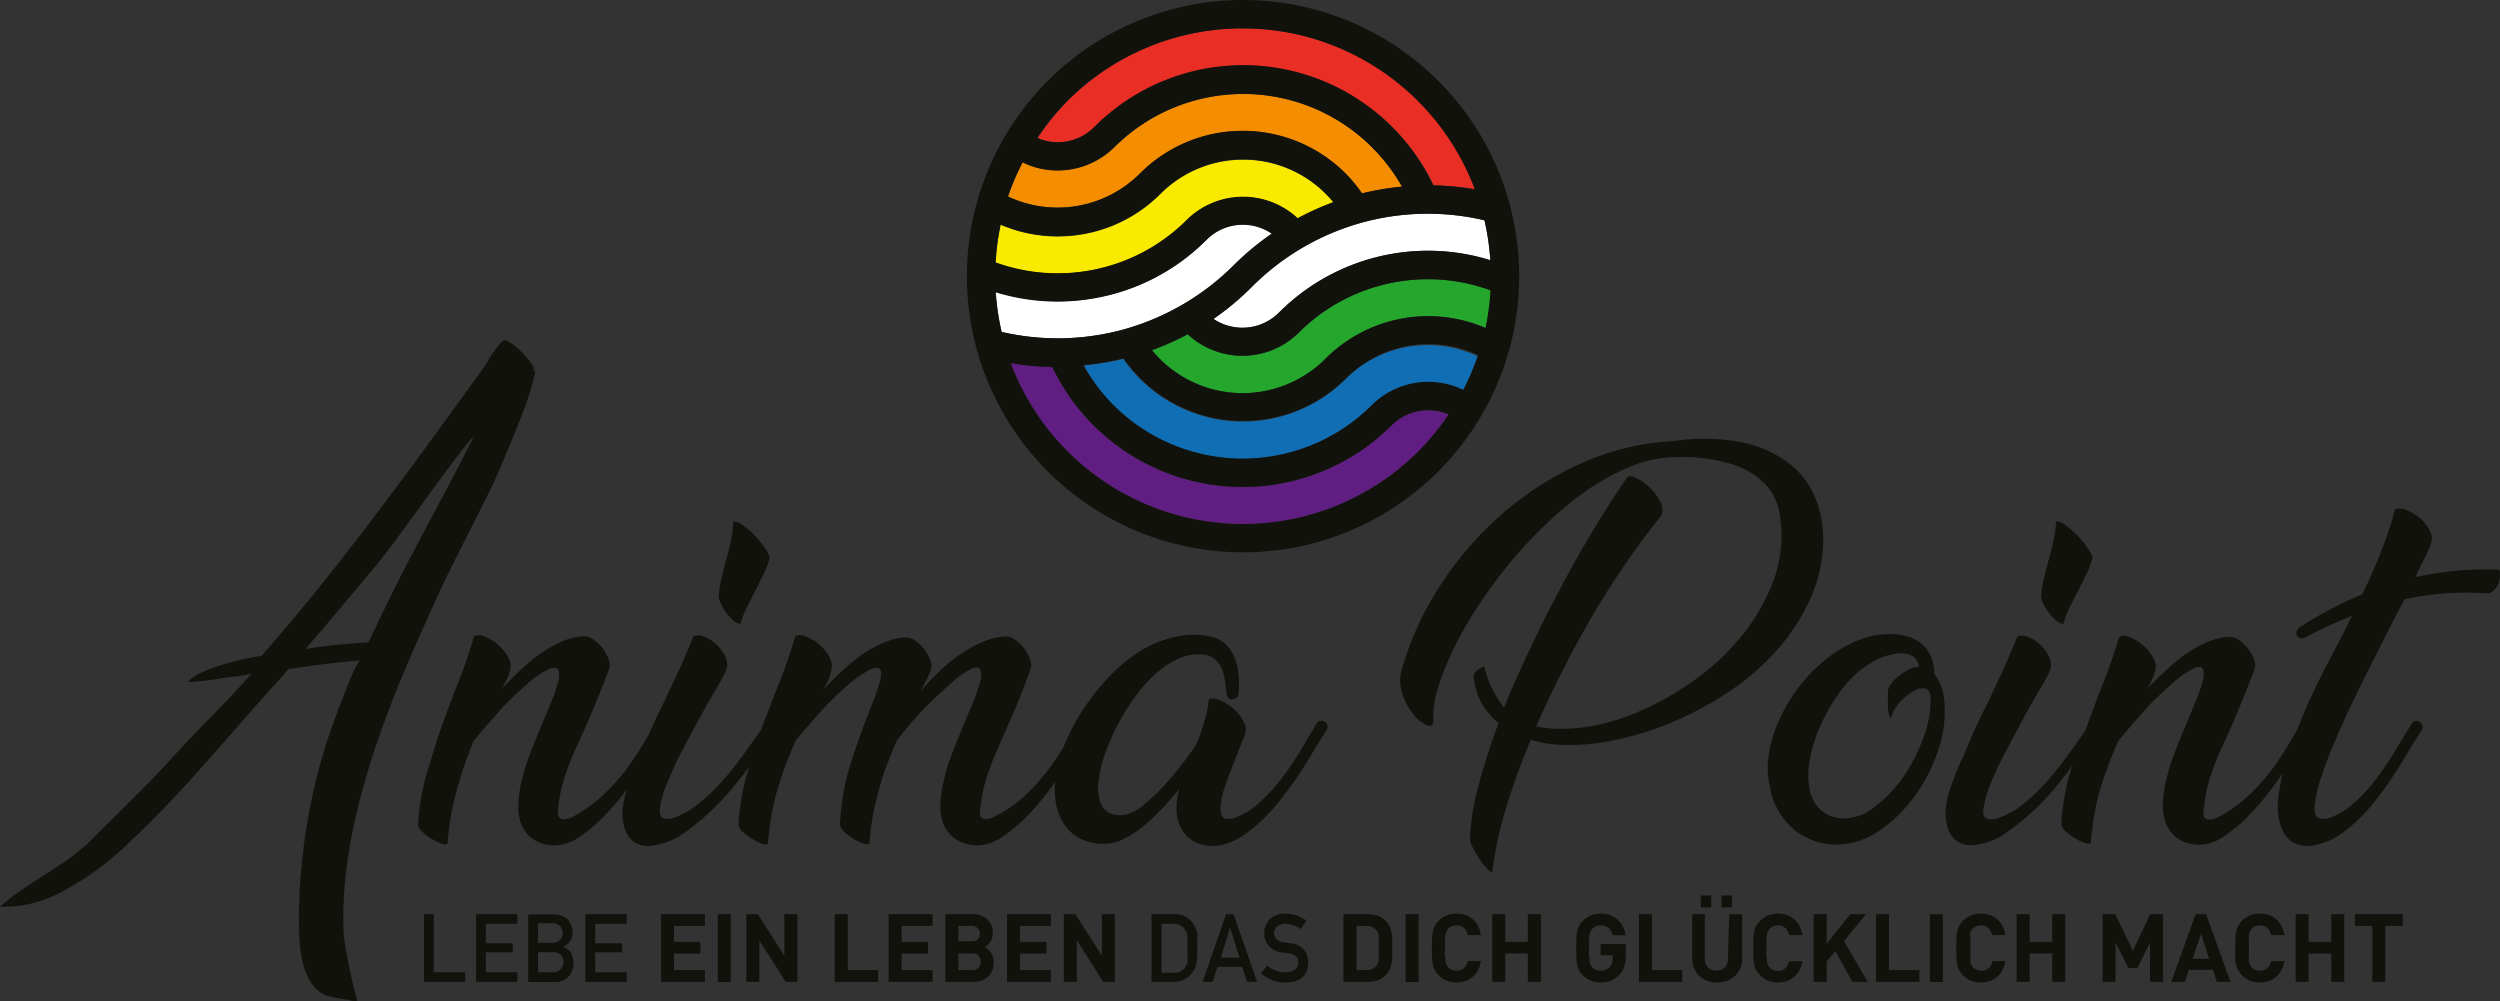 <svg xmlns="http://www.w3.org/2000/svg" viewBox="0 0 249.67 100"><rect x="0" y="0" width="249.67" height="100" fill="#333333" stroke="none"/><defs><style>.cls-1{fill:#faea00;}.cls-2{fill:#fff;}.cls-3{fill:#611e82;}.cls-4{fill:#f48e00;}.cls-5{fill:#e92f25;}.cls-6{fill:#106eb4;}.cls-7{fill:#25a62d;}.cls-8{fill:#12120d;}</style></defs><g id="Ebene_2" data-name="Ebene 2"><g id="Ebene_1-2" data-name="Ebene 1"><path class="cls-1" d="M109,27a18.13,18.13,0,0,0,9.53-5,8,8,0,0,1,11.08-.17,27.25,27.25,0,0,1,3.57-1.61c-.24-.29-.5-.58-.77-.85a11.67,11.67,0,0,0-16.51,0,14.47,14.47,0,0,1-10.26,4.25,14.36,14.36,0,0,1-5.7-1.17,25.2,25.2,0,0,0-.5,3.79A18.17,18.17,0,0,0,109,27Z"/><path class="cls-2" d="M111.85,33a25.05,25.05,0,0,0,11.38-6.54,27.16,27.16,0,0,1,3.8-3.15,5.11,5.11,0,0,0-6.52.61,20.86,20.86,0,0,1-11,5.8,21.14,21.14,0,0,1-3.88.36,21,21,0,0,1-6.18-.93,25.21,25.21,0,0,0,.59,4A24.91,24.91,0,0,0,111.85,33Z"/><path class="cls-3" d="M139,42.46a21.06,21.06,0,0,1-33.92-5.81,26.26,26.26,0,0,1-4.15-.39,24.78,24.78,0,0,0,40.7,8.83,26.06,26.06,0,0,0,3.05-3.7A5.15,5.15,0,0,0,139,42.46Z"/><path class="cls-4" d="M113.88,17.33a14.5,14.5,0,0,1,20.51,0,14.2,14.2,0,0,1,1.65,2,28,28,0,0,1,4-.68,18.56,18.56,0,0,0-3-3.93,18.22,18.22,0,0,0-25.75,0A8,8,0,0,1,105.62,17a7.8,7.8,0,0,1-3.49-.81,24,24,0,0,0-1.45,3.43A11.65,11.65,0,0,0,113.88,17.33Z"/><path class="cls-5" d="M124.13,2.83a24.58,24.58,0,0,0-17.5,7.25,24.88,24.88,0,0,0-3,3.7,5.15,5.15,0,0,0,5.68-1.08,21.06,21.06,0,0,1,33.87,5.81,28.29,28.29,0,0,1,4.2.4,24.79,24.79,0,0,0-23.2-16.08Z"/><path class="cls-2" d="M136.43,22.12A25,25,0,0,0,125,28.67a27.13,27.13,0,0,1-3.84,3.18,5.18,5.18,0,0,0,6.56-.64A21,21,0,0,1,148.84,26a25.21,25.21,0,0,0-.59-4A24.87,24.87,0,0,0,136.43,22.12Z"/><path class="cls-6" d="M134.39,37.84a14.51,14.51,0,0,1-22.21-2,28.23,28.23,0,0,1-4,.67,17.92,17.92,0,0,0,3,4,18.25,18.25,0,0,0,25.79,0,8,8,0,0,1,9.13-1.52,23.86,23.86,0,0,0,1.45-3.42A11.65,11.65,0,0,0,134.39,37.84Z"/><path class="cls-7" d="M139.29,28.19a18.13,18.13,0,0,0-9.53,5,8,8,0,0,1-11.12.19,27.32,27.32,0,0,1-3.58,1.6c.25.3.51.59.79.87a11.71,11.71,0,0,0,16.54,0,14.47,14.47,0,0,1,16-3.08,25.16,25.16,0,0,0,.5-3.8A18.27,18.27,0,0,0,139.29,28.19Z"/><path class="cls-8" d="M124.13,0a27.58,27.58,0,1,0,27.59,27.58A27.58,27.58,0,0,0,124.13,0Zm-22,16.22a7.8,7.8,0,0,0,3.49.81,8,8,0,0,0,5.64-2.33,18.22,18.22,0,0,1,25.75,0,18.56,18.56,0,0,1,3,3.93,28,28,0,0,0-4,.68,14.2,14.2,0,0,0-1.65-2,14.5,14.5,0,0,0-20.51,0,11.65,11.65,0,0,1-13.2,2.32A24,24,0,0,1,102.13,16.22Zm-2.21,6.19a14.36,14.36,0,0,0,5.7,1.17,14.47,14.47,0,0,0,10.26-4.25,11.67,11.67,0,0,1,16.51,0c.27.27.53.56.77.85a27.25,27.25,0,0,0-3.57,1.61,8,8,0,0,0-11.08.17A18.23,18.23,0,0,1,99.42,26.2,25.2,25.2,0,0,1,99.92,22.41Zm-.49,6.78a21,21,0,0,0,6.18.93,21.14,21.14,0,0,0,3.88-.36,20.86,20.86,0,0,0,11-5.8,5.11,5.11,0,0,1,6.52-.61,27.16,27.16,0,0,0-3.8,3.15A25.05,25.05,0,0,1,111.85,33a24.91,24.91,0,0,1-11.83.15A25.21,25.21,0,0,1,99.43,29.19Zm42.21,15.9a24.77,24.77,0,0,1-40.7-8.83,26.26,26.26,0,0,0,4.15.39A21.07,21.07,0,0,0,139,42.46a5.15,5.15,0,0,1,5.68-1.07A26.06,26.06,0,0,1,141.64,45.09Zm4.5-6.15A8,8,0,0,0,137,40.46a18.25,18.25,0,0,1-25.79,0,17.92,17.92,0,0,1-3-4,28.23,28.23,0,0,0,4-.67,14.54,14.54,0,0,0,22.21,2,11.65,11.65,0,0,1,13.2-2.32A23.86,23.86,0,0,1,146.14,38.94Zm2.21-6.18a14.47,14.47,0,0,0-16,3.08,11.71,11.71,0,0,1-16.54,0c-.28-.28-.54-.57-.79-.87a27.32,27.32,0,0,0,3.58-1.6,8,8,0,0,0,11.12-.19A18.26,18.26,0,0,1,148.85,29,25.16,25.16,0,0,1,148.35,32.76Zm.49-6.78a21,21,0,0,0-21.08,5.23,5.18,5.18,0,0,1-6.56.64A27.13,27.13,0,0,0,125,28.67,24.74,24.74,0,0,1,148.25,22,25.21,25.21,0,0,1,148.84,26Zm-5.71-7.47a21,21,0,0,0-33.87-5.81,5.15,5.15,0,0,1-5.68,1.08,24.88,24.88,0,0,1,3-3.7,24.77,24.77,0,0,1,40.7,8.83A28.29,28.29,0,0,0,143.13,18.51Z"/><path class="cls-8" d="M44.23,58.39c1.06-2.31,4.53-8.89,5.44-11s1.69-4,2.37-5.74a31.64,31.64,0,0,0,1.41-4.41c0-.12,0-.19-.17-.21.07-.19,0-.46-.28-.82a10.14,10.14,0,0,0-.94-1.09A6.73,6.73,0,0,0,51,34.24c-.36-.24-.62-.31-.8-.2a11.51,11.51,0,0,0-1.73,2.44L45.93,40q-2.53,3.49-5.11,7c-4.71,6.35-9.47,12.55-14.68,18.48,0,0-1.51.26-2.14.42-1.3.33-4.42,1.12-5.26,2.23a28.41,28.41,0,0,0,3.87-.48,17,17,0,0,0,2.48-.35c-2.25,2.61-5.51,5.72-7.74,8.2-2.6,2.89-5.42,5.54-8.15,8.3S2.84,88,0,90.55a12,12,0,0,0,5.84-1.31A29.5,29.5,0,0,0,13.05,84c5-4.68,9.34-10,13.91-15.1.31-.33.61-.67.91-1s.61-.7.91-1.06c2.3-.38,4.7-.67,7.21-.89-.52,0-3.23,7.69-3.42,8.34a59.71,59.71,0,0,0-2.72,17.44c0,1.9.07,4.52,1.09,6.21,1.12,1.86,2.39,1.56,4.16,2a.82.82,0,0,0,.58,0,59.81,59.81,0,0,1-1.32-6.22c-.65-9.3,3.09-20,6.77-28.44Q42.63,61.84,44.23,58.39Zm-7.42,5.75c-1.06.07-2.1.15-3.14.25s-2.09.24-3.16.43q3.61-4.2,7.13-8.46C40,53.52,44.88,46.3,47.36,43.49c-1.38,2.83-5.24,10-6.62,12.65S38.05,61.48,36.81,64.14Z"/><path class="cls-8" d="M72.51,61.19a4.46,4.46,0,0,0,.73.77,1.38,1.38,0,0,0,.72.37,8.27,8.27,0,0,1,.63-1.66c.27-.55.56-1.11.85-1.68s.57-1.12.83-1.66a9,9,0,0,0,.6-1.6,2.21,2.21,0,0,0-.41-.89,8.87,8.87,0,0,0-1-1.27,9.33,9.33,0,0,0-1.23-1.08,1.56,1.56,0,0,0-1-.41A11.75,11.75,0,0,1,73,54c-.16.67-.32,1.35-.5,2s-.34,1.3-.48,1.91a10.22,10.22,0,0,0-.25,1.62,1.75,1.75,0,0,0,.23.77A6.07,6.07,0,0,0,72.51,61.19Z"/><path class="cls-8" d="M132.33,72.09a.64.64,0,0,0-.44-.1.44.44,0,0,0-.37.23c-.5.83-1.05,1.74-1.64,2.74a31.3,31.3,0,0,1-1.95,2.86,17.32,17.32,0,0,1-2.29,2.45,6.92,6.92,0,0,1-2.63,1.5h-.5a.59.59,0,0,1-.56-.5,3.3,3.3,0,0,1,0-1.18,9.16,9.16,0,0,1,.41-1.62c.21-.6.43-1.2.67-1.81s.47-1.2.7-1.79l.61-1.49a1.77,1.77,0,0,0-.17-1.37,4.28,4.28,0,0,0-1-1.25,4.92,4.92,0,0,0-1.33-.83,1.37,1.37,0,0,0-1.12-.08,11.14,11.14,0,0,1-.39,2c-.21.75-.47,1.52-.77,2.33-.36.58-.83,1.26-1.41,2a26.53,26.53,0,0,1-1.85,2.22,18.29,18.29,0,0,1-1.93,1.85,4.5,4.5,0,0,1-1.62,1,2.63,2.63,0,0,1-2.08-.13,2.14,2.14,0,0,1-.87-1.31,5.08,5.08,0,0,1-.08-1.84,10.4,10.4,0,0,1,.33-1.71,18,18,0,0,1,.81-2.26,23.32,23.32,0,0,1,2.8-4.82,13.89,13.89,0,0,1,1.87-2,8.69,8.69,0,0,1,2.1-1.37,5,5,0,0,1,2.26-.46,2.24,2.24,0,0,1,1.46.5,2.71,2.71,0,0,1,.72,1.06,4.77,4.77,0,0,1,.29,1.24,9,9,0,0,0,.15,1.06.68.68,0,0,0,.16.5.5.5,0,0,0,.4.15.9.9,0,0,0,.44-.19.57.57,0,0,0,.2-.46,11.53,11.53,0,0,0,0-1.76,6.2,6.2,0,0,0-.37-1.66,4.13,4.13,0,0,0-.81-1.33,2.89,2.89,0,0,0-1.35-.81,7.65,7.65,0,0,0-3.74-.06A11.46,11.46,0,0,0,113.89,65a16.36,16.36,0,0,0-3.15,2.62,22.82,22.82,0,0,0-2.6,3.28,20,20,0,0,0-1.83,3.47,1.59,1.59,0,0,0-.07.2c-.24.39-.49.77-.76,1.17a19.84,19.84,0,0,1-3.28,3.86,12.32,12.32,0,0,1-3,2,1.84,1.84,0,0,1-.72.21.66.66,0,0,1-.42-.12.59.59,0,0,1-.19-.29,1.92,1.92,0,0,1,0-.3A15.54,15.54,0,0,1,98.42,78,26.28,26.28,0,0,1,99.5,75.1L101,71.66q.86-1.93,1.89-4.76a1.34,1.34,0,0,0,0-1,4,4,0,0,0-1.52-2,1.66,1.66,0,0,0-.93-.35,7.1,7.1,0,0,0-2.31.56,12.11,12.11,0,0,0-2.22,1.22A17.29,17.29,0,0,0,93.86,67c-.67.64-1.29,1.29-1.87,2,.16-.36.33-.71.49-1a10.9,10.9,0,0,0,.46-1,1.5,1.5,0,0,0,0-1,4,4,0,0,0-1.52-2,1.7,1.7,0,0,0-1-.35,6.64,6.64,0,0,0-2.2.54,11.45,11.45,0,0,0-2.12,1.18,20.07,20.07,0,0,0-2,1.64c-.66.61-1.28,1.23-1.86,1.87l.45-.87A4.43,4.43,0,0,0,83,67a1.73,1.73,0,0,0-.16-1.37,4.24,4.24,0,0,0-1-1.24,4.44,4.44,0,0,0-1.31-.81,1.34,1.34,0,0,0-1.1-.06c-.47,1.57-1,3.14-1.62,4.69S76.59,71.34,76,72.9v0l-1.72,2.41q-1,1.41-2.16,2.7a18.09,18.09,0,0,1-2.43,2.3A8,8,0,0,1,67,81.77h-.46c-.5,0-.71-.36-.64-1a9.84,9.84,0,0,1,.66-2.39A31.71,31.71,0,0,1,68,75.21c.61-1.17,1.22-2.29,1.81-3.39s1.15-2.07,1.66-2.93a18.58,18.58,0,0,0,1-1.87,1.64,1.64,0,0,0,0-1.37,4,4,0,0,0-.87-1.24,3.84,3.84,0,0,0-1.25-.81,1.34,1.34,0,0,0-1.1-.06c-.39,1-.9,2.22-1.54,3.59s-1.28,2.77-2,4.19c-.33.71-.64,1.4-.95,2.09l-.31.53c-.35.59-.73,1.2-1.15,1.81A19.54,19.54,0,0,1,60,79.61a13.72,13.72,0,0,1-2.88,2,2,2,0,0,1-.75.21.7.7,0,0,1-.44-.12.57.57,0,0,1-.18-.29,1.25,1.25,0,0,1-.05-.3A15.54,15.54,0,0,1,56.27,78a26.28,26.28,0,0,1,1.08-2.91c.45-1,1-2.16,1.54-3.44s1.22-2.88,1.91-4.76a1.5,1.5,0,0,0,0-1,4,4,0,0,0-1.52-2,1.7,1.7,0,0,0-1-.35,6.64,6.64,0,0,0-2.2.54A11.45,11.45,0,0,0,54,65.26a20.07,20.07,0,0,0-2,1.64c-.66.61-1.28,1.23-1.86,1.87l.45-.87a4.43,4.43,0,0,0,.33-.88,1.73,1.73,0,0,0-.16-1.37,4.24,4.24,0,0,0-1-1.24,4.44,4.44,0,0,0-1.31-.81,1.34,1.34,0,0,0-1.1-.06c-.47,1.57-1,3.14-1.62,4.69s-1.19,3.11-1.74,4.67-1,3.13-1.47,4.69a22.25,22.25,0,0,0-.77,4.8,1.3,1.3,0,0,0,.5.75,5.27,5.27,0,0,0,1,.72,4.67,4.67,0,0,0,1,.44c.3.08.46,0,.46-.17a26.37,26.37,0,0,1,.91-5.21A41.21,41.21,0,0,1,47.3,74c.89-1.08,1.75-2.06,2.58-3s1.79-1.81,2.86-2.78A9,9,0,0,1,54.9,66.8c.47-.18.77-.13.88.14a2.2,2.2,0,0,1-.09,1.31,15.85,15.85,0,0,1-.7,2c-.47,1.14-.9,2.17-1.29,3.1s-.71,1.78-1,2.57-.47,1.54-.64,2.24a11.12,11.12,0,0,0-.29,2.14A4.69,4.69,0,0,0,52,82.14a3.44,3.44,0,0,0,.79,1.29,3.22,3.22,0,0,0,1.18.75,4.2,4.2,0,0,0,1.39.25,4.63,4.63,0,0,0,2.58-.9,15.09,15.09,0,0,0,2.51-2.14,27.35,27.35,0,0,0,2.16-2.56,1.17,1.17,0,0,0-.06.2,7.84,7.84,0,0,0-.38,2,4.75,4.75,0,0,0,.21,1.7A2.69,2.69,0,0,0,63.21,84a2.33,2.33,0,0,0,1.41.5A5.42,5.42,0,0,0,66,84.28a7.59,7.59,0,0,0,1.27-.46,6.45,6.45,0,0,0,1-.6l.79-.58a25.2,25.2,0,0,0,4.36-4.26c.47-.6,1-1.23,1.42-1.87-.11.36-.22.72-.32,1.08a22.25,22.25,0,0,0-.77,4.8,1.36,1.36,0,0,0,.5.75,5.27,5.27,0,0,0,1,.72,4.67,4.67,0,0,0,1,.44c.3.08.46,0,.46-.17a26.37,26.37,0,0,1,.91-5.21A41.21,41.21,0,0,1,79.44,74c.89-1.08,1.75-2.06,2.58-3s1.79-1.81,2.87-2.78A11.67,11.67,0,0,1,86.67,67a2.05,2.05,0,0,1,1-.31c.33.09.41.48.25,1.19A21.4,21.4,0,0,1,87,70.55q-1.2,3-2.11,5.92a22.87,22.87,0,0,0-1,5.92,1.36,1.36,0,0,0,.5.75,5.27,5.27,0,0,0,1,.72,4.67,4.67,0,0,0,1,.44c.31.08.46,0,.46-.17a22.56,22.56,0,0,1,.54-3.71c.27-1.21.61-2.39,1-3.55.2-.53.39-1,.59-1.52s.4-1,.62-1.43A34.36,34.36,0,0,1,92.07,71c.83-.87,1.79-1.78,2.86-2.72a9.42,9.42,0,0,1,2.14-1.51c.46-.18.74-.13.85.14a2.1,2.1,0,0,1-.08,1.31,15.85,15.85,0,0,1-.7,2c-.48,1.14-.9,2.17-1.29,3.1s-.71,1.78-1,2.57-.48,1.54-.64,2.24a11.12,11.12,0,0,0-.29,2.14,4.69,4.69,0,0,0,.25,1.87A3.32,3.32,0,0,0,95,83.43a3.22,3.22,0,0,0,1.18.75,4.2,4.2,0,0,0,1.39.25,4.59,4.59,0,0,0,2.6-.9,15.94,15.94,0,0,0,2.51-2.14,23.93,23.93,0,0,0,2.18-2.59l.5-.71a10.1,10.1,0,0,0,0,1.35,6,6,0,0,0,.52,2.16,4.66,4.66,0,0,0,1.43,1.81,4.79,4.79,0,0,0,2.76.85,4.11,4.11,0,0,0,2-.4,9.83,9.83,0,0,0,2-1.26,17.81,17.81,0,0,0,1.93-1.79c.62-.66,1.21-1.34,1.77-2a6.57,6.57,0,0,0-.27,2,4.28,4.28,0,0,0,.39,1.79,3.34,3.34,0,0,0,1.1,1.29,3.81,3.81,0,0,0,1.89.58,4.19,4.19,0,0,0,1.39-.15,6.1,6.1,0,0,0,1.21-.48,6.71,6.71,0,0,0,1-.62c.29-.22.54-.41.73-.58a16.48,16.48,0,0,0,2.14-2.12c.65-.77,1.26-1.58,1.85-2.41s1.13-1.69,1.66-2.57,1.06-1.76,1.62-2.62a.59.59,0,0,0,.08-.5A.79.79,0,0,0,132.33,72.09Z"/><path class="cls-8" d="M167.13,72.07a34.67,34.67,0,0,0,5.56-3,25.15,25.15,0,0,0,4.78-4.15,21,21,0,0,0,3.34-5.15,14.49,14.49,0,0,0,1.27-6,11.06,11.06,0,0,0-.77-4,8.23,8.23,0,0,0-2.56-3.43,11.52,11.52,0,0,0-4.65-2.14,19.63,19.63,0,0,0-7-.14,25.21,25.21,0,0,0-9.3,2.26,31.79,31.79,0,0,0-8,5.19,33.76,33.76,0,0,0-6.11,7.18A30.87,30.87,0,0,0,140,66.82a4.1,4.1,0,0,0,.08,2.57,6.65,6.65,0,0,0,1.16,2.06,3.1,3.1,0,0,0,1.33,1c.42.13.61-.07.58-.6a9.17,9.17,0,0,1,.44-3.07,25.12,25.12,0,0,1,1.52-3.86,36.32,36.32,0,0,1,2.45-4.3,51.57,51.57,0,0,1,3.19-4.36,44.85,44.85,0,0,1,3.74-4,33.35,33.35,0,0,1,4.11-3.37,22.57,22.57,0,0,1,4.3-2.32,12,12,0,0,1,4.3-.91,17.29,17.29,0,0,1,5.9.74,8,8,0,0,1,3.24,2A5.4,5.4,0,0,1,177.67,51a15,15,0,0,1,.25,2.63,13.31,13.31,0,0,1-1.06,5,20.23,20.23,0,0,1-2.67,4.56,23.78,23.78,0,0,1-3.87,3.9,28.06,28.06,0,0,1-4.63,3,24.22,24.22,0,0,1-4.92,2,17.74,17.74,0,0,1-4.73.69,10.65,10.65,0,0,1-2.62-.25q1.2-2.74,2.64-5.57t3-5.52q1.6-2.7,3.34-5.23c1.17-1.69,2.34-3.27,3.53-4.74a1.75,1.75,0,0,0-.18-1.49,5.32,5.32,0,0,0-1.1-1.39,5.38,5.38,0,0,0-1.33-.9c-.45-.19-.72-.2-.83,0q-1.46,2.11-3.1,4.8c-1.09,1.78-2.18,3.69-3.26,5.71S154,62.27,153,64.39s-2,4.21-2.79,6.29a11.23,11.23,0,0,1-2-4.15c-.83.36-1.18.8-1,1.32a6.53,6.53,0,0,0,2.45,4.36q-1.24,3.33-2,6.23a23.2,23.2,0,0,0-.85,5.15,1.47,1.47,0,0,0,.25,1,10.62,10.62,0,0,0,.76,1.29,7.71,7.71,0,0,0,.81,1c.25.25.39.28.42.08A36.83,36.83,0,0,1,150.31,81a72.94,72.94,0,0,1,2.57-7.12,12,12,0,0,0,3.37.52,21.83,21.83,0,0,0,5.19-.52A31.31,31.31,0,0,0,167.13,72.07Z"/><path class="cls-8" d="M193.19,67.32A6.06,6.06,0,0,0,193,66a3.54,3.54,0,0,0-.61-1.21,3.33,3.33,0,0,0-1.1-.91,4.56,4.56,0,0,0-1.68-.5,8,8,0,0,0-3.57.39,12.57,12.57,0,0,0-3.3,1.77,15.92,15.92,0,0,0-2.83,2.74,16.93,16.93,0,0,0-2.09,3.32,13.21,13.21,0,0,0-1.14,3.53,8.27,8.27,0,0,0,.06,3.37,7.22,7.22,0,0,0,2.45,4.38,6.84,6.84,0,0,0,4.19,1.47A7.59,7.59,0,0,0,187.63,83a14.21,14.21,0,0,0,3.63-3.55,16.39,16.39,0,0,0,2.37-4.75,11.69,11.69,0,0,0,.52-4.93A4.72,4.72,0,0,0,193.19,67.32Zm-1.1,6.33a17.15,17.15,0,0,1-2,3.92,13,13,0,0,1-2.87,3A4.88,4.88,0,0,1,184,81.73a3.36,3.36,0,0,1-2.16-.83A3.73,3.73,0,0,1,180.76,79a7.68,7.68,0,0,1-.09-2.65,13.2,13.2,0,0,1,.77-3,18.32,18.32,0,0,1,1.48-3,14.39,14.39,0,0,1,2-2.63A9.56,9.56,0,0,1,187.21,66a6.18,6.18,0,0,1,2.25-.73,2.33,2.33,0,0,1,1.66.33,1.68,1.68,0,0,1,.54,1,2.18,2.18,0,0,0-1,.25l-.46.27a3.88,3.88,0,0,0-.68.48,3.64,3.64,0,0,0-.64.66,1.48,1.48,0,0,0-.34.75c0,.22,0,.48,0,.79a7.79,7.79,0,0,0,0,.85c0,.26.07.5.11.7s.11.33.23.36a2,2,0,0,1,.41-1,5.83,5.83,0,0,1,.87-1,4.89,4.89,0,0,1,1.06-.75,1.6,1.6,0,0,1,1-.21c.39.08.58.42.58,1A10.33,10.33,0,0,1,192.09,73.65Z"/><path class="cls-8" d="M204.61,61.19a4.87,4.87,0,0,0,.73.77,1.4,1.4,0,0,0,.73.37,8.22,8.22,0,0,1,.62-1.66l.85-1.68c.29-.57.57-1.12.83-1.66a8.25,8.25,0,0,0,.6-1.6,2.07,2.07,0,0,0-.41-.89,8.87,8.87,0,0,0-1-1.27,10,10,0,0,0-1.22-1.08,1.6,1.6,0,0,0-1-.41,11.75,11.75,0,0,1-.27,1.93c-.15.67-.32,1.35-.5,2s-.34,1.3-.48,1.91a10.22,10.22,0,0,0-.25,1.62,1.75,1.75,0,0,0,.23.77A6.07,6.07,0,0,0,204.61,61.19Z"/><path class="cls-8" d="M249.59,56.89a32.87,32.87,0,0,0-8.39.75c.38-.78.71-1.45,1-2s.45-1,.56-1.32a1.59,1.59,0,0,0-.12-1.37,4.07,4.07,0,0,0-1-1.23,4.54,4.54,0,0,0-1.33-.79,1.39,1.39,0,0,0-1.12-.06,36.41,36.41,0,0,1-1.26,3.86q-.81,2.12-2,4.61a40,40,0,0,0-6.23,3.28.84.84,0,0,0-.33.4.58.58,0,0,0,0,.41.48.48,0,0,0,.29.27.71.71,0,0,0,.5,0c.8-.44,1.6-.84,2.39-1.2s1.57-.69,2.34-1l-.12.25c-.72,1.44-1.45,2.86-2.2,4.28s-1.44,2.83-2.08,4.25c-.38.86-.73,1.71-1.06,2.58l-.66,1.12c-.35.59-.73,1.2-1.14,1.81a19.54,19.54,0,0,1-3.3,3.86,13.74,13.74,0,0,1-2.89,2,1.86,1.86,0,0,1-.75.21.65.65,0,0,1-.43-.12.59.59,0,0,1-.19-.29,1.18,1.18,0,0,1,0-.3,14.25,14.25,0,0,1,.54-3.13,22.79,22.79,0,0,1,1.08-2.91c.44-1,1-2.16,1.53-3.44s1.22-2.88,1.91-4.76a1.5,1.5,0,0,0,0-1,4.23,4.23,0,0,0-.6-1.1,4.17,4.17,0,0,0-.91-.87,1.73,1.73,0,0,0-1-.35,6.64,6.64,0,0,0-2.2.54,11.45,11.45,0,0,0-2.12,1.18,18.94,18.94,0,0,0-2,1.64c-.67.61-1.29,1.23-1.87,1.87.17-.31.32-.6.46-.87a6.14,6.14,0,0,0,.33-.88,1.73,1.73,0,0,0-.17-1.37,4.37,4.37,0,0,0-1-1.24,4.71,4.71,0,0,0-1.31-.81,1.34,1.34,0,0,0-1.1-.06c-.47,1.57-1,3.14-1.62,4.69s-1.19,3.11-1.75,4.67h0c-.54.77-1.11,1.57-1.72,2.42s-1.4,1.84-2.16,2.7a18.09,18.09,0,0,1-2.43,2.3,7.86,7.86,0,0,1-2.78,1.44h-.46c-.5,0-.71-.36-.64-1a10.33,10.33,0,0,1,.66-2.39,32,32,0,0,1,1.48-3.19c.61-1.17,1.21-2.29,1.8-3.39s1.15-2.07,1.66-2.93a15.16,15.16,0,0,0,1-1.87,1.6,1.6,0,0,0,0-1.37,4,4,0,0,0-.87-1.24,3.73,3.73,0,0,0-1.25-.81,1.34,1.34,0,0,0-1.1-.06c-.39,1-.9,2.22-1.53,3.59s-1.29,2.77-2,4.19-1.28,2.82-1.86,4.18A27.35,27.35,0,0,0,194.69,79a8.28,8.28,0,0,0-.38,2,5,5,0,0,0,.21,1.7,2.69,2.69,0,0,0,.79,1.21,2.33,2.33,0,0,0,1.41.5,5.42,5.42,0,0,0,1.39-.19,7.59,7.59,0,0,0,1.27-.46,6.45,6.45,0,0,0,1-.6l.79-.58a24.85,24.85,0,0,0,4.36-4.26c.48-.6,1-1.23,1.42-1.87-.11.36-.22.72-.32,1.08a22.25,22.25,0,0,0-.77,4.8,1.36,1.36,0,0,0,.5.75,5,5,0,0,0,1,.72,4.42,4.42,0,0,0,1,.44c.31.08.46,0,.46-.17a26.37,26.37,0,0,1,.91-5.21A41.28,41.28,0,0,1,211.55,74c.88-1.08,1.74-2.06,2.57-3s1.79-1.81,2.87-2.78a9,9,0,0,1,2.16-1.51c.47-.18.76-.13.87.14a2.26,2.26,0,0,1-.08,1.31,16,16,0,0,1-.71,2c-.47,1.14-.9,2.17-1.29,3.1s-.71,1.78-1,2.57-.48,1.54-.65,2.24a12,12,0,0,0-.29,2.14,5.08,5.08,0,0,0,.25,1.87,3.57,3.57,0,0,0,.79,1.29,3.31,3.31,0,0,0,1.18.75,4.22,4.22,0,0,0,1.4.25,4.6,4.6,0,0,0,2.57-.9,14.69,14.69,0,0,0,2.51-2.14,26.46,26.46,0,0,0,2.18-2.59c.41-.56.76-1,1.07-1.5-.12.57-.24,1.15-.32,1.73a8.1,8.1,0,0,0-.15,2,5.57,5.57,0,0,0,.38,1.73A2.77,2.77,0,0,0,228.8,84a2.72,2.72,0,0,0,1.48.48,5.19,5.19,0,0,0,1.39-.19,7.12,7.12,0,0,0,1.2-.46,6.68,6.68,0,0,0,1-.6c.3-.22.55-.41.75-.58a17.13,17.13,0,0,0,2.14-2.12c.65-.77,1.25-1.58,1.82-2.41s1.12-1.69,1.64-2.57,1.07-1.76,1.62-2.62a.56.56,0,0,0,.08-.5.7.7,0,0,0-.26-.33.63.63,0,0,0-.42-.1.42.42,0,0,0-.35.23c-.53.83-1.09,1.74-1.68,2.74a31.21,31.21,0,0,1-1.94,2.86A16.06,16.06,0,0,1,235,80.27a7,7,0,0,1-2.64,1.5h-.49c-.53,0-.77-.45-.71-1.25a12.85,12.85,0,0,1,.69-3c.4-1.22.92-2.56,1.55-4s1.28-2.86,1.93-4.19,1.24-2.52,1.77-3.55l1.08-2.14c.3-.61.62-1.23.95-1.87s.65-1.27,1-1.91a28,28,0,0,1,4.13-.6,29.35,29.35,0,0,1,4.09,0,.8.8,0,0,0,.58-.19,2,2,0,0,0,.48-.58,2.49,2.49,0,0,0,.25-.77A1.54,1.54,0,0,0,249.59,56.89Z"/><polygon class="cls-8" points="43.32 91.3 42.34 91.3 42.34 98.06 46.46 98.06 46.46 97.1 43.32 97.1 43.32 91.3"/><polygon class="cls-8" points="47.55 98.06 51.67 98.06 51.67 97.1 48.52 97.1 48.52 95.11 51.21 95.11 51.21 94.2 48.52 94.2 48.52 92.26 51.67 92.26 51.67 91.3 47.55 91.3 47.55 98.06"/><path class="cls-8" d="M56.22,94.58v0a2,2,0,0,0,.47-.31,1.5,1.5,0,0,0,.29-.34,1.63,1.63,0,0,0,.19-.8,1.81,1.81,0,0,0-.48-1.31,1.91,1.91,0,0,0-1.43-.5H52.75v6.76h2.73a1.71,1.71,0,0,0,1.27-.53,1.94,1.94,0,0,0,.52-1.39,2,2,0,0,0-.25-1A1.33,1.33,0,0,0,56.22,94.58ZM53.73,92.2h1.42a1.05,1.05,0,0,1,.78.28,1,1,0,0,1,.26.69.93.93,0,0,1-.26.69,1,1,0,0,1-.78.29H53.73ZM56,96.78a1,1,0,0,1-.8.32H53.73v-2h1.51a1,1,0,0,1,.8.3,1.07,1.07,0,0,1,.25.72A1,1,0,0,1,56,96.78Z"/><polygon class="cls-8" points="58.46 98.06 62.59 98.06 62.59 97.1 59.44 97.1 59.44 95.11 62.13 95.11 62.13 94.2 59.44 94.2 59.44 92.26 62.59 92.26 62.59 91.3 58.46 91.3 58.46 98.06"/><polygon class="cls-8" points="66.01 98.06 70.4 98.06 70.4 96.88 67.31 96.88 67.31 95.24 69.94 95.24 69.94 94.06 67.31 94.06 67.31 92.47 70.4 92.47 70.4 91.3 66.01 91.3 66.01 98.06"/><rect class="cls-8" x="71.68" y="91.3" width="1.3" height="6.77"/><polygon class="cls-8" points="78.33 95.44 75.69 91.3 74.53 91.3 74.53 98.06 75.83 98.06 75.83 93.91 78.47 98.06 79.64 98.06 79.64 91.3 78.33 91.3 78.33 95.44"/><polygon class="cls-8" points="84.66 91.3 83.36 91.3 83.36 98.06 87.69 98.06 87.69 96.88 84.66 96.88 84.66 91.3"/><polygon class="cls-8" points="88.75 98.06 93.14 98.06 93.14 96.88 90.05 96.88 90.05 95.24 92.68 95.24 92.68 94.06 90.05 94.06 90.05 92.47 93.14 92.47 93.14 91.3 88.75 91.3 88.75 98.06"/><path class="cls-8" d="M98.93,95.09a1.18,1.18,0,0,0-.29-.3,2.36,2.36,0,0,0-.32-.2,1.26,1.26,0,0,0,.27-.18,1.31,1.31,0,0,0,.27-.3,1.27,1.27,0,0,0,.21-.4,1.6,1.6,0,0,0,.08-.51,1.82,1.82,0,0,0-.54-1.39,2.13,2.13,0,0,0-1.52-.51H94.41v6.76H97.2a2.39,2.39,0,0,0,.82-.13,1.81,1.81,0,0,0,.65-.37,1.75,1.75,0,0,0,.42-.61,2.17,2.17,0,0,0,.15-.84,1.78,1.78,0,0,0-.09-.59A1.58,1.58,0,0,0,98.93,95.09Zm-3.22-2.62H97a.86.86,0,0,1,.64.22.84.84,0,0,1,0,1.13A.9.9,0,0,1,97,94H95.71Zm2,4.17a.83.83,0,0,1-.66.24H95.71V95.22h1.36a.83.83,0,0,1,.66.24.87.87,0,0,1,.21.59A.91.91,0,0,1,97.73,96.64Z"/><polygon class="cls-8" points="100.57 98.06 104.96 98.06 104.96 96.88 101.87 96.88 101.87 95.24 104.5 95.24 104.5 94.06 101.87 94.06 101.87 92.47 104.96 92.47 104.96 91.3 100.57 91.3 100.57 98.06"/><polygon class="cls-8" points="110.04 95.44 107.4 91.3 106.24 91.3 106.24 98.06 107.54 98.06 107.54 93.91 110.18 98.06 111.34 98.06 111.34 91.3 110.04 91.3 110.04 95.44"/><path class="cls-8" d="M119.27,92.44a2.13,2.13,0,0,0-2-1.14H115v6.76h2.2a2.16,2.16,0,0,0,1.22-.33,2.3,2.3,0,0,0,.79-.79,3.91,3.91,0,0,0,.18-.35,1.38,1.38,0,0,0,.11-.39,10.5,10.5,0,0,0,.07-1.52c0-.69,0-1.17,0-1.44A2.16,2.16,0,0,0,119.27,92.44ZM118.6,96a1.17,1.17,0,0,1-.21.56,1.32,1.32,0,0,1-1.2.59H116V92.26h1.17a1.28,1.28,0,0,1,1.15.57,1.21,1.21,0,0,1,.26.62c0,.26,0,.68,0,1.27S118.62,95.73,118.6,96Z"/><path class="cls-8" d="M122.45,91.3l-2.35,6.76h1l.49-1.51h2.45l.5,1.51h1l-2.34-6.76Zm-.53,4.34.93-3h0l.93,3Z"/><path class="cls-8" d="M128.88,94.2l-.73-.1a1.24,1.24,0,0,1-.69-.34.74.74,0,0,1-.22-.53.9.9,0,0,1,.32-.73,1.19,1.19,0,0,1,.76-.24,2.9,2.9,0,0,1,1.6.52l.54-.84a3.5,3.5,0,0,0-2.09-.7,2.17,2.17,0,0,0-1.55.55,1.91,1.91,0,0,0-.56,1.43,1.83,1.83,0,0,0,.45,1.25,2.07,2.07,0,0,0,1.27.65l.85.12c.57.11.85.41.84.91s-.43.93-1.27.95a2.77,2.77,0,0,1-1.84-.68l-.64.77a3.56,3.56,0,0,0,2.47.93c1.47,0,2.23-.68,2.26-2a2,2,0,0,0-.43-1.27A2,2,0,0,0,128.88,94.2Z"/><path class="cls-8" d="M138.78,92.54a1.93,1.93,0,0,0-.42-.6,2.11,2.11,0,0,0-.78-.49,3.1,3.1,0,0,0-1-.15h-2.41v6.76h2.41a2.84,2.84,0,0,0,1-.16,1.88,1.88,0,0,0,.78-.49,1.93,1.93,0,0,0,.42-.6,2.66,2.66,0,0,0,.2-.68,4.2,4.2,0,0,0,.06-.72v-1.5a4,4,0,0,0-.06-.71A2.52,2.52,0,0,0,138.78,92.54Zm-1.1,3.29a1.21,1.21,0,0,1-.23.63,1,1,0,0,1-.4.32,1.42,1.42,0,0,1-.57.1h-1V92.47h1a1.41,1.41,0,0,1,.57.11,1,1,0,0,1,.4.31.68.68,0,0,1,.15.26,1.36,1.36,0,0,1,.09.35,3.48,3.48,0,0,1,0,.49c0,.19,0,.41,0,.66A9.07,9.07,0,0,1,137.68,95.83Z"/><rect class="cls-8" x="140.37" y="91.3" width="1.3" height="6.77"/><path class="cls-8" d="M144.36,93.34a1.23,1.23,0,0,1,.11-.34.87.87,0,0,1,.16-.23.92.92,0,0,1,.35-.26,1.21,1.21,0,0,1,.48-.09,1,1,0,0,1,.76.27,1.57,1.57,0,0,1,.36.69h1.32a2.89,2.89,0,0,0-.3-.94,2.56,2.56,0,0,0-.55-.67,2.07,2.07,0,0,0-.73-.4,2.73,2.73,0,0,0-.87-.13,2.48,2.48,0,0,0-1,.19,2.39,2.39,0,0,0-.8.55,1.85,1.85,0,0,0-.39.55,2.49,2.49,0,0,0-.19.62,5.17,5.17,0,0,0-.07.71V95.5a5.17,5.17,0,0,0,.07.71,2.49,2.49,0,0,0,.19.62,2,2,0,0,0,.39.55,2.54,2.54,0,0,0,.8.55,2.66,2.66,0,0,0,1,.19,3.1,3.1,0,0,0,.87-.13,2.19,2.19,0,0,0,.73-.41,2.27,2.27,0,0,0,.55-.67,2.83,2.83,0,0,0,.3-.93h-1.32a1.54,1.54,0,0,1-.36.68,1,1,0,0,1-.76.28,1.06,1.06,0,0,1-.48-.1.9.9,0,0,1-.35-.25.87.87,0,0,1-.16-.23,1.23,1.23,0,0,1-.11-.34c0-.14,0-.32-.05-.53s0-.49,0-.81,0-.59,0-.81S144.34,93.48,144.36,93.34Z"/><polygon class="cls-8" points="152.58 94.06 150.33 94.06 150.33 91.3 149.03 91.3 149.03 98.06 150.33 98.06 150.33 95.23 152.58 95.23 152.58 98.06 153.89 98.06 153.89 91.3 152.58 91.3 152.58 94.06"/><path class="cls-8" d="M159.84,95.4h1.23v.26a1.93,1.93,0,0,1-.07.49,1.39,1.39,0,0,1-.23.41,1.15,1.15,0,0,1-.4.28,1.25,1.25,0,0,1-.53.1,1.06,1.06,0,0,1-.48-.1.9.9,0,0,1-.35-.25,1.19,1.19,0,0,1-.16-.23,1.75,1.75,0,0,1-.1-.34c0-.14,0-.32-.05-.53s0-.49,0-.81,0-.59,0-.8,0-.39.05-.53a1.75,1.75,0,0,1,.1-.34.94.94,0,0,1,.16-.23.92.92,0,0,1,.35-.26,1.06,1.06,0,0,1,.48-.1,1.18,1.18,0,0,1,.8.25,1.4,1.4,0,0,1,.4.73h1.31a2.92,2.92,0,0,0-.25-.81,2.23,2.23,0,0,0-.49-.69,2.41,2.41,0,0,0-.75-.48,2.66,2.66,0,0,0-1-.18,2.44,2.44,0,0,0-1,.19,2.49,2.49,0,0,0-.8.55,1.85,1.85,0,0,0-.39.55,2.49,2.49,0,0,0-.19.62,5.22,5.22,0,0,0-.06.71c0,.25,0,.53,0,.82s0,.56,0,.82a5.22,5.22,0,0,0,.06.71,2.49,2.49,0,0,0,.19.62,2,2,0,0,0,.39.55,2.42,2.42,0,0,0,1.8.74,3.06,3.06,0,0,0,1-.17,2.44,2.44,0,0,0,.87-.6,2.12,2.12,0,0,0,.49-.86,4.11,4.11,0,0,0,.15-1.21v-1h-2.52Z"/><polygon class="cls-8" points="164.98 91.3 163.68 91.3 163.68 98.06 168 98.06 168 96.88 164.98 96.88 164.98 91.3"/><path class="cls-8" d="M172.57,95.69a1.27,1.27,0,0,1-.31.92,1.25,1.25,0,0,1-1.69,0,1.31,1.31,0,0,1-.31-.92V91.3H169v4.44a2.28,2.28,0,0,0,.72,1.73,2.63,2.63,0,0,0,.77.48,2.77,2.77,0,0,0,1,.17,2.69,2.69,0,0,0,1-.17,2.56,2.56,0,0,0,.78-.48,2.37,2.37,0,0,0,.53-.75,2.55,2.55,0,0,0,.19-1V91.3h-1.3Z"/><rect class="cls-8" x="169.86" y="89.43" width="1.04" height="1.19"/><rect class="cls-8" x="171.93" y="89.43" width="1.04" height="1.19"/><path class="cls-8" d="M176.46,93.34a1.75,1.75,0,0,1,.1-.34,1.88,1.88,0,0,1,.16-.23,1,1,0,0,1,.35-.26,1.22,1.22,0,0,1,.49-.09,1,1,0,0,1,.75.27,1.49,1.49,0,0,1,.37.69H180a3.15,3.15,0,0,0-.3-.94,2.56,2.56,0,0,0-.55-.67,2.16,2.16,0,0,0-.73-.4,2.73,2.73,0,0,0-.87-.13,2.48,2.48,0,0,0-1,.19,2.39,2.39,0,0,0-.8.55,1.85,1.85,0,0,0-.39.55,2.49,2.49,0,0,0-.19.62,5.17,5.17,0,0,0-.07.71c0,.25,0,.53,0,.82s0,.56,0,.82a5.17,5.17,0,0,0,.07.71,2.49,2.49,0,0,0,.19.62,2,2,0,0,0,.39.55,2.54,2.54,0,0,0,.8.55,2.66,2.66,0,0,0,1,.19,3.16,3.16,0,0,0,.87-.13,2.19,2.19,0,0,0,.73-.41,2.27,2.27,0,0,0,.55-.67A3.08,3.08,0,0,0,180,96h-1.32a1.46,1.46,0,0,1-.37.68,1,1,0,0,1-.75.28,1.07,1.07,0,0,1-.49-.1,1,1,0,0,1-.35-.25,1.88,1.88,0,0,1-.16-.23,1.75,1.75,0,0,1-.1-.34c0-.14,0-.32-.05-.53s0-.49,0-.81,0-.59,0-.81S176.44,93.48,176.46,93.34Z"/><polygon class="cls-8" points="186.36 91.3 184.78 91.3 182.43 94.24 182.43 91.3 181.12 91.3 181.12 98.06 182.43 98.06 182.43 96.03 183.29 94.98 185 98.06 186.52 98.06 184.15 93.98 186.36 91.3"/><polygon class="cls-8" points="188.65 91.3 187.35 91.3 187.35 98.06 191.68 98.06 191.68 96.88 188.65 96.88 188.65 91.3"/><rect class="cls-8" x="192.73" y="91.3" width="1.3" height="6.77"/><path class="cls-8" d="M196.73,93.34a1.75,1.75,0,0,1,.1-.34,1.88,1.88,0,0,1,.16-.23,1,1,0,0,1,.35-.26,1.3,1.3,0,0,1,.49-.09,1,1,0,0,1,.76.27,1.57,1.57,0,0,1,.36.69h1.32a3.15,3.15,0,0,0-.3-.94,2.56,2.56,0,0,0-.55-.67,2.16,2.16,0,0,0-.73-.4,2.73,2.73,0,0,0-.87-.13,2.48,2.48,0,0,0-1,.19,2.39,2.39,0,0,0-.8.55,1.85,1.85,0,0,0-.39.55,2.49,2.49,0,0,0-.19.62,5.17,5.17,0,0,0-.07.71c0,.25,0,.53,0,.82s0,.56,0,.82a5.17,5.17,0,0,0,.07.71,2.49,2.49,0,0,0,.19.62,2,2,0,0,0,.39.55,2.54,2.54,0,0,0,.8.55,2.66,2.66,0,0,0,1,.19,3.16,3.16,0,0,0,.87-.13,2.19,2.19,0,0,0,.73-.41,2.27,2.27,0,0,0,.55-.67,3.08,3.08,0,0,0,.3-.93H199a1.54,1.54,0,0,1-.36.68,1,1,0,0,1-.76.28,1.13,1.13,0,0,1-.49-.1,1,1,0,0,1-.35-.25,1.88,1.88,0,0,1-.16-.23,1.75,1.75,0,0,1-.1-.34c0-.14,0-.32,0-.53s0-.49,0-.81,0-.59,0-.81S196.71,93.48,196.73,93.34Z"/><polygon class="cls-8" points="204.95 94.06 202.7 94.06 202.7 91.3 201.4 91.3 201.4 98.06 202.7 98.06 202.7 95.23 204.95 95.23 204.95 98.06 206.25 98.06 206.25 91.3 204.95 91.3 204.95 94.06"/><polygon class="cls-8" points="213 94.95 211.26 91.3 209.98 91.3 209.98 98.06 211.28 98.06 211.28 94.12 212.56 96.68 213.45 96.68 214.72 94.12 214.72 98.06 216.02 98.06 216.02 91.3 214.74 91.3 213 94.95"/><path class="cls-8" d="M219.27,91.3l-2.43,6.76h1.36l.4-1.2H221l.4,1.2h1.35l-2.43-6.76Zm-.3,4.45.84-2.46.82,2.46Z"/><path class="cls-8" d="M224.6,93.34a1.25,1.25,0,0,1,.1-.34,1.19,1.19,0,0,1,.16-.23.92.92,0,0,1,.35-.26,1.21,1.21,0,0,1,.48-.09,1,1,0,0,1,.76.27,1.49,1.49,0,0,1,.37.69h1.32a2.89,2.89,0,0,0-.31-.94,2.53,2.53,0,0,0-.54-.67,2.26,2.26,0,0,0-.73-.4,2.75,2.75,0,0,0-.88-.13,2.4,2.4,0,0,0-1,.19,2.29,2.29,0,0,0-.8.55,1.85,1.85,0,0,0-.39.55,2.5,2.5,0,0,0-.2.62c0,.22-.05.46-.06.71s0,.53,0,.82,0,.56,0,.82,0,.49.06.71a2.5,2.5,0,0,0,.2.62,2,2,0,0,0,.39.55,2.44,2.44,0,0,0,.8.55,2.57,2.57,0,0,0,1,.19,3,3,0,0,0,.87-.13,2.22,2.22,0,0,0,1.28-1.08,2.83,2.83,0,0,0,.31-.93h-1.32a1.46,1.46,0,0,1-.37.68,1,1,0,0,1-.76.28,1.06,1.06,0,0,1-.48-.1.9.9,0,0,1-.35-.25,1.19,1.19,0,0,1-.16-.23,1.25,1.25,0,0,1-.1-.34,2.58,2.58,0,0,1,0-.53c0-.22,0-.49,0-.81s0-.59,0-.81A2.58,2.58,0,0,1,224.6,93.34Z"/><polygon class="cls-8" points="232.82 94.06 230.56 94.06 230.56 91.3 229.26 91.3 229.26 98.06 230.56 98.06 230.56 95.23 232.82 95.23 232.82 98.06 234.12 98.06 234.12 91.3 232.82 91.3 232.82 94.06"/><polygon class="cls-8" points="235.18 92.47 236.92 92.47 236.92 98.06 238.22 98.06 238.22 92.47 239.96 92.47 239.96 91.3 235.18 91.3 235.18 92.47"/></g></g></svg>